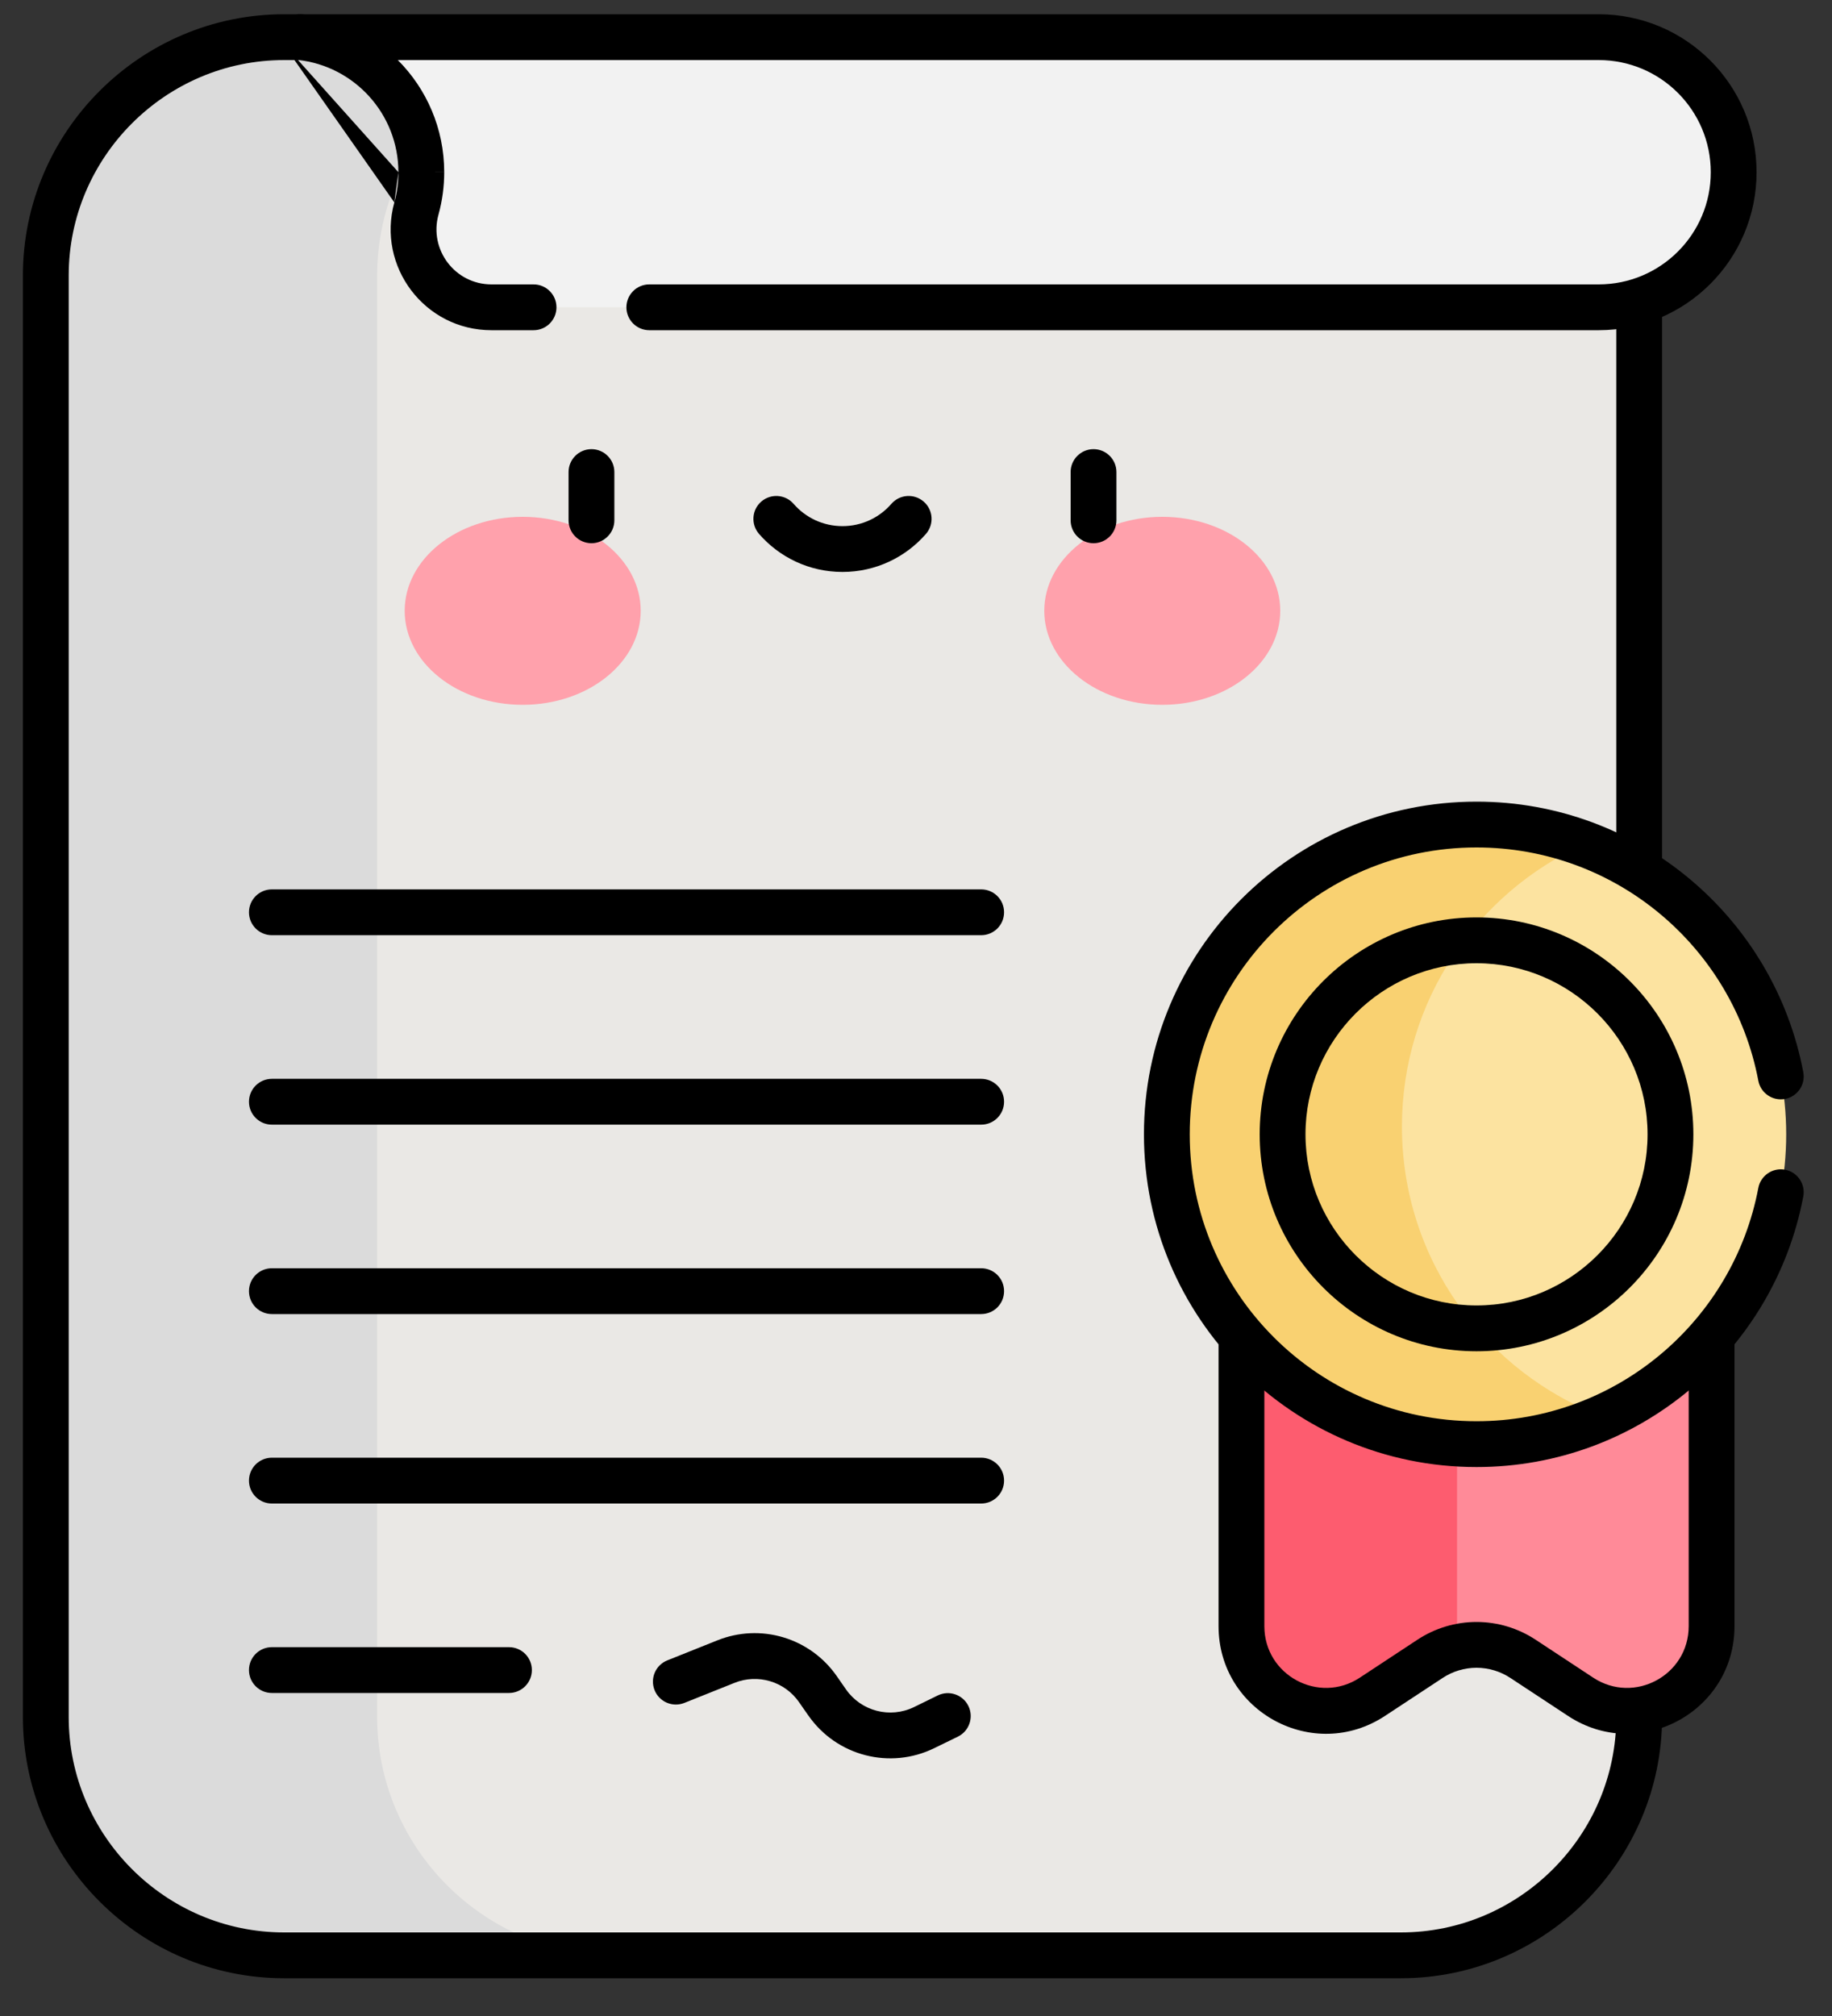 <svg width="40" height="44" viewBox="0 0 40 44" fill="none" xmlns="http://www.w3.org/2000/svg">
<rect x="0" y="0" width="40" height="44" fill="#333333" stroke="none"/>
<path d="M34.256 2.878L35.79 4.411V37.474C35.79 40.335 33.449 42.676 30.588 42.676H6.202C3.341 42.676 1 40.335 1 37.474V6.012C1 3.151 3.341 0.811 6.202 0.811H6.558L21.129 2.706L34.256 2.878Z" fill="#EAE8E5"/>
<path d="M8.235 37.474V6.012C8.235 4.01 9.382 2.264 11.051 1.395L6.558 0.811H6.202C3.341 0.811 1 3.151 1 6.012V37.474C1 40.335 3.341 42.676 6.202 42.676H13.436C10.575 42.676 8.235 40.335 8.235 37.474Z" fill="#DBDBDB"/>
<path d="M34.905 6.707H10.73C9.605 6.707 8.792 5.635 9.092 4.551C9.163 4.293 9.199 4.026 9.199 3.759C9.199 2.231 8.043 0.973 6.558 0.811H34.905C36.533 0.811 37.853 2.131 37.853 3.759C37.853 5.387 36.533 6.707 34.905 6.707Z" fill="#F2F2F2"/>
<path d="M32.238 25.356H27.106V35.492C27.106 36.961 28.738 37.841 29.965 37.033L31.224 36.204C31.525 36.006 31.878 35.9 32.238 35.9C32.599 35.9 32.952 36.006 33.253 36.204L34.512 37.033C35.739 37.841 37.371 36.961 37.371 35.492V25.356H32.238Z" fill="#FF8A98"/>
<path d="M31.813 35.492V25.356H27.106V35.492C27.106 36.961 28.738 37.841 29.965 37.033L31.224 36.204C31.419 36.076 31.638 35.986 31.867 35.939C31.831 35.792 31.813 35.643 31.813 35.492Z" fill="#FD5C6F"/>
<path d="M32.238 31.519C35.973 31.519 39 28.491 39 24.757C39 21.023 35.973 17.996 32.238 17.996C28.504 17.996 25.477 21.023 25.477 24.757C25.477 28.491 28.504 31.519 32.238 31.519Z" fill="#FCE3A0"/>
<path d="M30.61 24.587C30.61 21.841 32.247 19.479 34.599 18.42C33.844 18.139 33.044 17.995 32.238 17.996C28.504 17.996 25.477 21.023 25.477 24.757C25.477 28.492 28.504 31.519 32.238 31.519C33.194 31.52 34.139 31.317 35.011 30.924C32.441 29.966 30.61 27.491 30.61 24.587Z" fill="#F9D171"/>
<path d="M11.412 15.383C12.835 15.383 13.989 14.464 13.989 13.331C13.989 12.198 12.835 11.28 11.412 11.28C9.989 11.28 8.836 12.198 8.836 13.331C8.836 14.464 9.989 15.383 11.412 15.383Z" fill="#FFA1AC"/>
<path d="M25.377 15.383C26.8 15.383 27.953 14.464 27.953 13.331C27.953 12.198 26.8 11.28 25.377 11.28C23.954 11.28 22.801 12.198 22.801 13.331C22.801 14.464 23.954 15.383 25.377 15.383Z" fill="#FFA1AC"/>
<path fill-rule="evenodd" clip-rule="evenodd" d="M6.202 1.311C3.617 1.311 1.5 3.427 1.5 6.012V37.474C1.5 40.059 3.617 42.176 6.202 42.176H30.588C33.173 42.176 35.29 40.059 35.29 37.474C35.29 37.198 35.514 36.974 35.79 36.974C36.066 36.974 36.29 37.198 36.29 37.474C36.29 40.611 33.725 43.176 30.588 43.176H6.202C3.065 43.176 0.5 40.611 0.5 37.474V6.012C0.5 2.875 3.065 0.311 6.202 0.311H6.558C6.834 0.311 7.058 0.534 7.058 0.811C7.058 1.087 6.834 1.311 6.558 1.311H6.202ZM35.79 6.207C36.066 6.207 36.29 6.431 36.29 6.707V18.885C36.29 19.161 36.066 19.385 35.79 19.385C35.514 19.385 35.29 19.161 35.29 18.885V6.707C35.29 6.431 35.514 6.207 35.79 6.207ZM12.914 9.803C13.19 9.803 13.414 10.027 13.414 10.303V11.356C13.414 11.632 13.19 11.856 12.914 11.856C12.638 11.856 12.414 11.632 12.414 11.356V10.303C12.414 10.027 12.638 9.803 12.914 9.803ZM23.876 9.803C24.152 9.803 24.376 10.027 24.376 10.303V11.356C24.376 11.632 24.152 11.856 23.876 11.856C23.6 11.856 23.376 11.632 23.376 11.356V10.303C23.376 10.027 23.6 9.803 23.876 9.803ZM16.621 10.948C16.829 10.767 17.145 10.788 17.327 10.996C17.587 11.296 17.969 11.483 18.395 11.483C18.821 11.483 19.202 11.296 19.463 10.996C19.644 10.788 19.96 10.767 20.168 10.948C20.377 11.129 20.398 11.445 20.217 11.653C19.775 12.161 19.122 12.483 18.395 12.483C17.667 12.483 17.015 12.161 16.573 11.653C16.392 11.445 16.413 11.129 16.621 10.948Z" fill="black"/>
<path fill-rule="evenodd" clip-rule="evenodd" d="M6.059 0.783C6.073 0.518 6.293 0.311 6.558 0.311H34.905C36.809 0.311 38.353 1.854 38.353 3.759C38.353 5.663 36.809 7.207 34.905 7.207H14.177C13.901 7.207 13.677 6.983 13.677 6.707C13.677 6.431 13.901 6.207 14.177 6.207H34.905C36.257 6.207 37.353 5.111 37.353 3.759C37.353 2.407 36.257 1.311 34.905 1.311H8.686C9.312 1.937 9.699 2.803 9.699 3.759C9.699 4.071 9.657 4.382 9.574 4.684L9.574 4.684C9.362 5.451 9.937 6.207 10.73 6.207H11.65C11.926 6.207 12.15 6.431 12.15 6.707C12.15 6.983 11.926 7.207 11.65 7.207H10.73C9.274 7.207 8.223 5.819 8.61 4.418M9.699 3.759C9.699 3.759 9.699 3.759 9.699 3.759H9.199L9.699 3.758C9.699 3.758 9.699 3.759 9.699 3.759ZM6.059 0.783C6.044 1.049 6.24 1.279 6.504 1.308L6.059 0.783ZM6.504 1.308C7.738 1.442 8.699 2.489 8.699 3.759L6.504 1.308ZM8.61 4.417C8.669 4.203 8.699 3.982 8.699 3.759L8.699 3.759M27.106 28.737C27.382 28.737 27.606 28.961 27.606 29.237V35.492C27.606 36.563 28.796 37.204 29.69 36.616L30.949 35.787L31.206 36.178L30.949 35.787C31.332 35.535 31.78 35.4 32.238 35.4C32.697 35.4 33.145 35.535 33.528 35.787L33.269 36.18L33.528 35.787L34.787 36.616C35.681 37.204 36.871 36.563 36.871 35.492V29.28C36.871 29.004 37.095 28.78 37.371 28.78C37.647 28.78 37.871 29.004 37.871 29.28V35.492C37.871 37.359 35.796 38.477 34.237 37.451L32.978 36.622L33.253 36.204L32.978 36.622C32.758 36.477 32.501 36.4 32.238 36.4C31.975 36.4 31.718 36.477 31.499 36.622L30.239 37.451C28.68 38.477 26.606 37.359 26.606 35.492V29.237C26.606 28.961 26.829 28.737 27.106 28.737Z" fill="black"/>
<path fill-rule="evenodd" clip-rule="evenodd" d="M32.238 18.496C28.78 18.496 25.977 21.299 25.977 24.757C25.977 28.215 28.78 31.019 32.238 31.019C35.296 31.019 37.843 28.827 38.391 25.928C38.442 25.657 38.704 25.478 38.975 25.529C39.246 25.581 39.425 25.842 39.373 26.114C38.738 29.476 35.785 32.019 32.238 32.019C28.228 32.019 24.977 28.768 24.977 24.757C24.977 20.747 28.228 17.496 32.238 17.496C35.785 17.496 38.738 20.038 39.373 23.401C39.425 23.672 39.246 23.934 38.975 23.985C38.704 24.036 38.442 23.858 38.391 23.586C37.843 20.688 35.296 18.496 32.238 18.496Z" fill="black"/>
<path fill-rule="evenodd" clip-rule="evenodd" d="M5.436 19.911C5.436 19.635 5.66 19.411 5.936 19.411H21.423C21.7 19.411 21.923 19.635 21.923 19.911C21.923 20.187 21.7 20.411 21.423 20.411H5.936C5.66 20.411 5.436 20.187 5.436 19.911ZM32.238 21.023C30.18 21.023 28.504 22.699 28.504 24.757C28.504 26.816 30.18 28.492 32.238 28.492C34.297 28.492 35.973 26.816 35.973 24.757C35.973 22.699 34.297 21.023 32.238 21.023ZM27.504 24.757C27.504 22.146 29.627 20.023 32.238 20.023C34.849 20.023 36.973 22.146 36.973 24.757C36.973 27.369 34.849 29.492 32.238 29.492C29.627 29.492 27.504 27.368 27.504 24.757ZM5.436 24.046C5.436 23.77 5.66 23.546 5.936 23.546H21.423C21.7 23.546 21.923 23.77 21.923 24.046C21.923 24.322 21.7 24.546 21.423 24.546H5.936C5.66 24.546 5.436 24.322 5.436 24.046ZM5.436 28.18C5.436 27.904 5.66 27.68 5.936 27.68H21.423C21.7 27.68 21.923 27.904 21.923 28.18C21.923 28.457 21.7 28.68 21.423 28.68H5.936C5.66 28.68 5.436 28.457 5.436 28.18ZM5.436 32.315C5.436 32.039 5.66 31.815 5.936 31.815H21.423C21.7 31.815 21.923 32.039 21.923 32.315C21.923 32.591 21.7 32.815 21.423 32.815H5.936C5.66 32.815 5.436 32.591 5.436 32.315ZM16.817 36.694C16.561 36.617 16.287 36.629 16.04 36.728L14.942 37.167C14.685 37.269 14.394 37.144 14.292 36.888C14.189 36.631 14.314 36.34 14.571 36.238L15.669 35.799C16.126 35.617 16.632 35.594 17.104 35.736C17.575 35.877 17.985 36.174 18.267 36.578L18.471 36.871L18.471 36.871C18.804 37.349 19.435 37.512 19.958 37.257C19.958 37.257 19.958 37.257 19.958 37.257L20.475 37.004C20.723 36.883 21.023 36.986 21.144 37.234C21.265 37.482 21.162 37.782 20.914 37.903L20.397 38.155L20.397 38.155C19.431 38.627 18.265 38.325 17.651 37.443C17.65 37.443 17.65 37.443 17.65 37.443L17.446 37.15L17.446 37.15C17.294 36.931 17.072 36.77 16.817 36.694ZM5.436 36.45C5.436 36.173 5.66 35.95 5.936 35.95H11.113C11.389 35.95 11.613 36.173 11.613 36.45C11.613 36.726 11.389 36.95 11.113 36.95H5.936C5.66 36.95 5.436 36.726 5.436 36.45Z" fill="black"/>
</svg>
